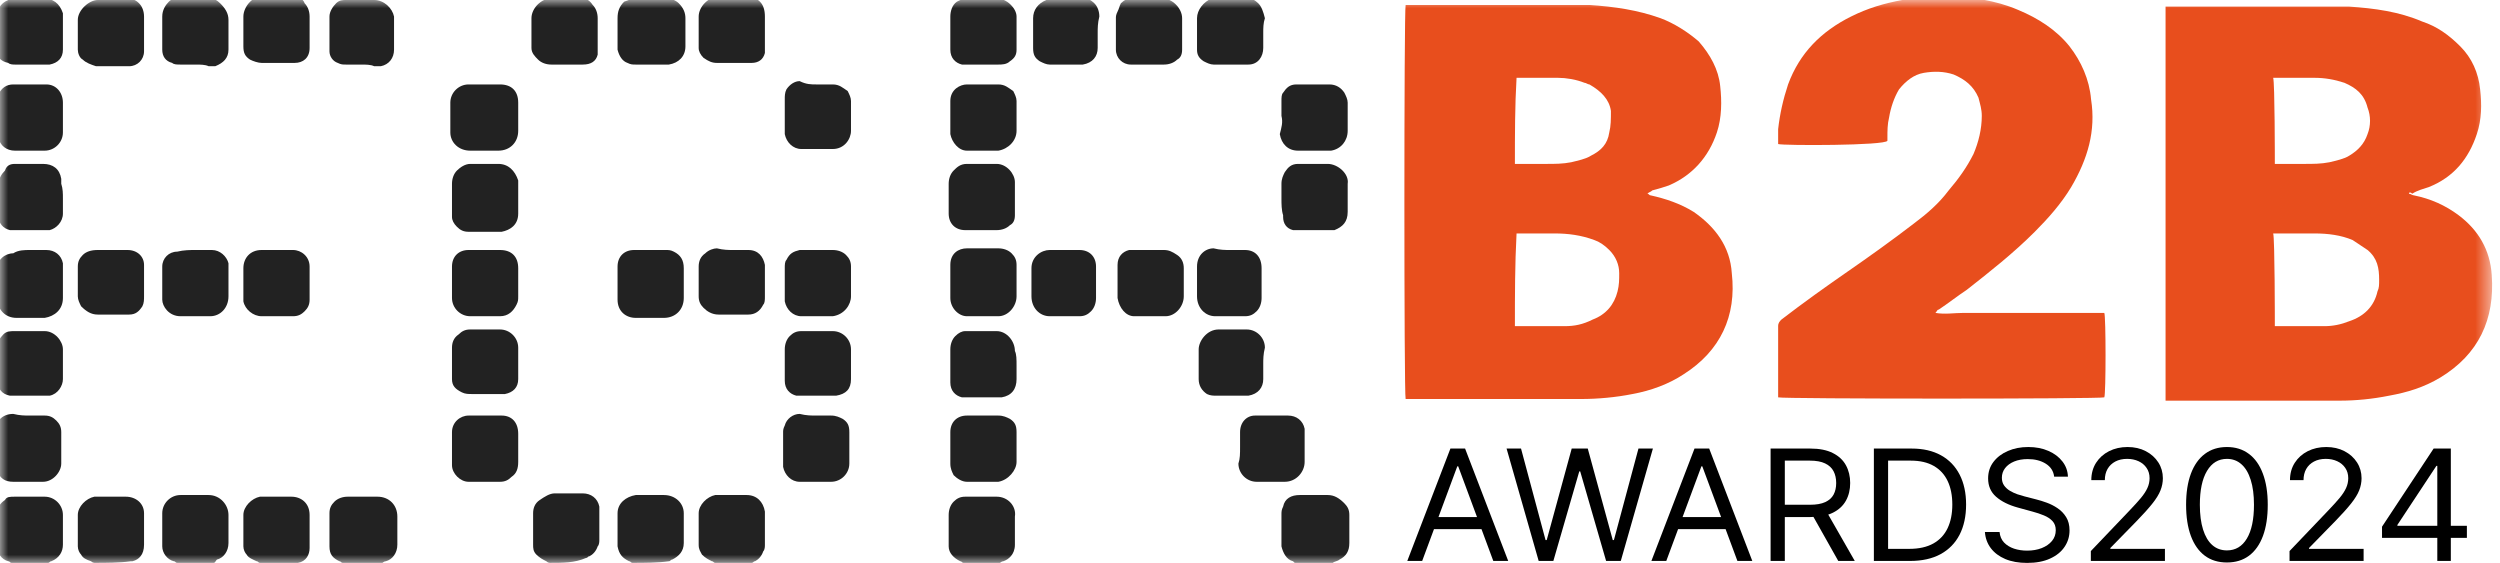 <svg width="151" height="34" viewBox="0 0 151 34" fill="none" xmlns="http://www.w3.org/2000/svg">
<g clip-path="url(#clip0_11955_142)">
<mask id="mask0_11955_142" style="mask-type:luminance" maskUnits="userSpaceOnUse" x="0" y="0" width="151" height="34">
<path d="M150.5 0H0V34H150.5V0Z" fill="white"/>
</mask>
<g mask="url(#mask0_11955_142)">
<path d="M5.7 34C5.6 34 5.5 33.9 5.5 33.9C5.2 33.8 5 33.7 4.9 33.5C4.8 33.4 4.7 33.2 4.7 33C4.7 32.4 4.7 31.7 4.7 31.1C4.7 30.6 5.2 30.1 5.7 30C5.8 30 5.9 30 6 30C6.5 30 7.1 30 7.6 30C8.2 30 8.7 30.4 8.7 31C8.7 31.4 8.7 31.8 8.7 32.1C8.7 32.4 8.7 32.6 8.7 32.9C8.7 33.5 8.4 33.8 8 33.9C8 33.9 8 33.9 7.9 33.9C7.2 34 6.4 34 5.7 34Z" fill="#222222"/>
<path d="M78.2 34L78.1 33.9C77.7 33.8 77.5 33.4 77.4 33V32.9C77.4 32.3 77.4 31.7 77.4 31.1C77.4 30.9 77.4 30.8 77.5 30.6C77.6 30.1 78 29.9 78.5 29.9C79.1 29.9 79.6 29.9 80.2 29.9C80.6 29.9 80.9 30.1 81.2 30.4C81.4 30.6 81.5 30.8 81.5 31.1C81.5 31.7 81.5 32.2 81.5 32.8C81.5 33.3 81.3 33.6 80.9 33.8C80.8 33.9 80.6 33.9 80.5 34C79.7 34 79 34 78.2 34Z" fill="#222222"/>
<path d="M20.7 34C20.6 34 20.6 33.9 20.5 33.9C20.1 33.7 19.9 33.5 19.9 33C19.9 32.3 19.9 31.7 19.9 31C19.9 30.7 20 30.5 20.2 30.3C20.4 30.1 20.7 30 21 30C21.6 30 22.2 30 22.8 30C23.5 30 24 30.5 24 31.2C24 31.8 24 32.3 24 32.9C24 33.4 23.7 33.8 23.3 33.9C23.2 33.9 23.1 34 23.1 34C22.2 34 21.4 34 20.7 34Z" fill="#222222"/>
<path d="M10.7 34C10.6 34 10.6 33.9 10.5 33.9C10.1 33.8 9.8 33.4 9.8 33C9.8 32.3 9.8 31.7 9.8 31C9.8 30.4 10.3 29.9 10.9 29.9C11.5 29.9 12 29.9 12.6 29.9C13.3 29.9 13.8 30.5 13.8 31.1C13.8 31.7 13.8 32.3 13.8 32.8C13.8 33.3 13.5 33.7 13.1 33.8C13 33.9 13 34 12.9 34C12.2 34 11.4 34 10.7 34Z" fill="#222222"/>
<path d="M58.2 34C58.1 34 58.1 33.9 58 33.9C57.6 33.7 57.3 33.4 57.3 33C57.3 32.4 57.3 31.7 57.3 31.1C57.3 30.8 57.4 30.5 57.6 30.3C57.8 30.1 58 30 58.3 30C58.9 30 59.6 30 60.2 30C60.9 30 61.4 30.6 61.3 31.2C61.3 31.8 61.3 32.3 61.3 32.9C61.3 33.5 60.9 33.8 60.6 33.9C60.5 33.9 60.4 34 60.4 34C59.7 34 59 34 58.2 34Z" fill="#222222"/>
<path d="M15.7 34C15.6 34 15.6 33.9 15.5 33.9C15.3 33.8 15 33.7 14.9 33.5C14.8 33.4 14.7 33.2 14.7 33C14.7 32.4 14.7 31.7 14.7 31.1C14.7 30.6 15.2 30.1 15.7 30C15.8 30 15.9 30 16 30C16.5 30 17.1 30 17.6 30C18.2 30 18.7 30.4 18.7 31.1C18.7 31.8 18.7 32.4 18.7 33.1C18.7 33.5 18.5 33.9 18 34C17.9 34 17.9 34 17.9 34.1C17.2 34 16.4 34 15.7 34Z" fill="#222222"/>
<path d="M33.2 34C33.1 34 33 33.9 33 33.9C32.8 33.8 32.6 33.7 32.4 33.5C32.2 33.3 32.2 33.1 32.2 32.9C32.2 32.3 32.2 31.7 32.2 31C32.2 30.7 32.3 30.4 32.6 30.2C32.9 30 33.2 29.8 33.5 29.8C34.1 29.8 34.6 29.8 35.2 29.8C35.7 29.8 36.1 30.1 36.2 30.6C36.2 30.7 36.2 30.8 36.2 30.9C36.2 31.5 36.2 32.1 36.2 32.6C36.2 32.7 36.2 32.9 36.1 33C36 33.3 35.8 33.5 35.6 33.6C35.5 33.6 35.5 33.7 35.4 33.7C34.7 34 34 34 33.2 34Z" fill="#222222"/>
<path d="M0.7 34C0.6 34 0.6 33.9 0.5 33.9C0.1 33.8 -0.2 33.4 -0.2 32.9C-0.2 32.3 -0.2 31.7 -0.2 31.1C-0.2 30.7 -0 30.4 0.3 30.2C0.4 30 0.6 30 0.9 30C1.5 30 2.1 30 2.7 30C3.3 30 3.8 30.5 3.8 31.1C3.8 31.7 3.8 32.3 3.8 32.9C3.8 33.3 3.6 33.7 3.1 33.9C3 33.9 3 34 2.9 34C2.2 34 1.4 34 0.7 34Z" fill="#222222"/>
<path d="M38.2 34C38.1 34 38.1 33.9 38 33.9C37.6 33.7 37.4 33.5 37.3 33C37.3 32.3 37.3 31.7 37.3 31C37.3 30.4 37.8 30 38.4 29.9C39 29.9 39.5 29.9 40.1 29.9C40.8 29.9 41.3 30.4 41.3 31C41.3 31.6 41.3 32.2 41.3 32.8C41.3 33.3 41 33.6 40.6 33.8C40.5 33.8 40.5 33.9 40.4 33.9C39.7 34 38.9 34 38.2 34Z" fill="#222222"/>
<path d="M43.2 34C43.1 34 43.1 33.9 43 33.9C42.8 33.8 42.6 33.7 42.4 33.5C42.3 33.3 42.2 33.2 42.2 32.9C42.2 32.3 42.2 31.6 42.2 31C42.2 30.5 42.7 30 43.2 29.9C43.3 29.9 43.4 29.9 43.5 29.9C44 29.9 44.6 29.9 45.1 29.9C45.7 29.9 46.1 30.3 46.2 30.9C46.2 31 46.2 31 46.2 31.1C46.2 31.7 46.2 32.3 46.2 32.9C46.2 33 46.2 33.2 46.1 33.3C46 33.6 45.8 33.8 45.6 33.9C45.5 33.9 45.5 34 45.4 34C44.7 34 43.9 34 43.2 34Z" fill="#222222"/>
<path d="M99.5 11.7C99.6 11.7 99.6 11.8 99.7 11.8C100.6 12 101.5 12.3 102.3 12.8C103.6 13.7 104.5 14.9 104.6 16.5C104.9 19.1 103.9 21.2 101.7 22.6C100.8 23.2 99.7 23.6 98.6 23.8C97.6 24 96.5 24.1 95.5 24.1C92.1 24.1 88.6 24.1 85.2 24.1C85.1 24.1 85 24.1 84.9 24.1C84.8 23.9 84.8 0.6 84.9 0.3C85 0.3 85 0.3 85.1 0.3C85.5 0.3 85.9 0.3 86.3 0.3C88.6 0.3 91 0.3 93.3 0.3C94.2 0.3 95.1 0.3 96 0.3C97.5 0.4 98.9 0.6 100.3 1.1C101.1 1.4 101.9 1.9 102.6 2.5C103.3 3.3 103.8 4.2 103.9 5.2C104 6.1 104 7.1 103.7 8C103.2 9.5 102.2 10.6 100.8 11.2C100.5 11.3 100.2 11.4 99.8 11.5C99.7 11.6 99.6 11.6 99.5 11.7ZM91.5 19.7C91.6 19.7 91.6 19.7 91.6 19.7C92.6 19.7 93.5 19.7 94.5 19.7C95.1 19.7 95.6 19.6 96.2 19.3C97 19 97.5 18.4 97.7 17.6C97.8 17.2 97.8 16.9 97.8 16.5C97.8 16 97.6 15.5 97.2 15.1C96.9 14.8 96.6 14.6 96.3 14.5C95.5 14.2 94.7 14.1 93.9 14.1C93.2 14.1 92.5 14.1 91.8 14.1C91.7 14.1 91.7 14.1 91.6 14.1C91.5 16 91.5 17.8 91.5 19.7ZM91.5 9.9C91.6 9.9 91.7 9.9 91.8 9.9C92.3 9.9 92.8 9.9 93.4 9.9C93.9 9.9 94.4 9.9 94.9 9.8C95.3 9.7 95.8 9.6 96.1 9.4C96.7 9.1 97.1 8.7 97.2 8C97.3 7.6 97.3 7.2 97.3 6.7C97.2 6 96.7 5.5 96 5.1C95.9 5.1 95.8 5 95.7 5C95.2 4.8 94.6 4.7 94.1 4.7C93.3 4.7 92.5 4.7 91.8 4.7C91.7 4.7 91.7 4.7 91.6 4.7C91.5 6.4 91.5 8.1 91.5 9.9Z" fill="#E84E1D"/>
<path d="M145.5 11.7C145.6 11.7 145.7 11.8 145.8 11.8C146.8 12 147.7 12.4 148.5 13C149.7 13.9 150.4 15.1 150.5 16.6C150.7 19.3 149.7 21.4 147.4 22.8C146.4 23.4 145.4 23.7 144.3 23.9C143.3 24.1 142.3 24.2 141.3 24.2C137.9 24.2 134.5 24.2 131.1 24.2C131 24.2 130.9 24.2 130.8 24.2C130.8 16.3 130.8 8.3 130.8 0.4C130.9 0.4 131 0.4 131.1 0.4C133.8 0.4 136.5 0.4 139.3 0.4C140.2 0.4 141.1 0.4 141.9 0.4C143.4 0.5 144.9 0.7 146.3 1.3C147.2 1.6 147.9 2.1 148.6 2.8C149.3 3.5 149.7 4.4 149.8 5.4C149.9 6.3 149.9 7.2 149.6 8.1C149.1 9.6 148.2 10.7 146.7 11.3C146.4 11.4 146 11.5 145.7 11.7C145.6 11.6 145.5 11.6 145.5 11.7ZM137.4 19.7H137.5C138.5 19.7 139.4 19.7 140.4 19.7C140.9 19.7 141.4 19.6 141.9 19.4C142.8 19.1 143.4 18.5 143.6 17.6C143.7 17.4 143.7 17.2 143.7 16.9C143.7 16.2 143.6 15.6 143 15.1C142.7 14.9 142.4 14.7 142.1 14.5C141.4 14.2 140.6 14.1 139.8 14.1C139 14.1 138.2 14.1 137.5 14.1C137.4 14.1 137.4 14.1 137.3 14.1C137.4 14.4 137.4 19.5 137.4 19.7ZM137.4 9.9C137.5 9.9 137.6 9.9 137.6 9.9C138.1 9.9 138.6 9.9 139.2 9.9C139.7 9.9 140.2 9.9 140.7 9.8C141.1 9.7 141.6 9.6 141.9 9.4C142.4 9.1 142.8 8.7 143 8.1C143.2 7.6 143.2 7 143 6.5C142.8 5.7 142.3 5.3 141.6 5C141 4.8 140.4 4.7 139.8 4.7C139 4.7 138.2 4.7 137.5 4.7C137.4 4.7 137.4 4.7 137.3 4.7C137.4 5 137.4 9.7 137.4 9.9Z" fill="#E84E1D"/>
<path d="M107.4 8.7C107.4 8.4 107.4 8.1 107.4 7.8C107.5 6.9 107.7 6 108 5.1C108.7 3.2 110 1.9 111.8 1C112.8 0.5 113.8 0.2 114.9 0C115.8 -0.1 116.6 -0.2 117.5 -0.2C119 -0.2 120.5 0 121.9 0.6C123.1 1.1 124.2 1.8 125 2.8C125.7 3.7 126.2 4.8 126.3 6C126.6 7.9 126.1 9.6 125.1 11.3C124.5 12.3 123.7 13.2 122.9 14C121.6 15.3 120.2 16.4 118.8 17.5C118.2 17.9 117.7 18.3 117.1 18.7C117 18.7 117 18.8 116.9 18.9C117.5 19 118 18.9 118.6 18.9C119.2 18.9 119.7 18.9 120.3 18.9C120.9 18.9 121.4 18.9 122 18.9C122.6 18.9 123.1 18.9 123.7 18.9C124.3 18.9 124.8 18.9 125.4 18.9C126 18.9 126.5 18.9 127.1 18.9C127.2 19.1 127.2 23.8 127.1 24C126.9 24.1 107.7 24.1 107.4 24C107.4 23.9 107.4 23.8 107.4 23.8C107.4 22.4 107.4 21 107.4 19.7C107.4 19.5 107.5 19.4 107.6 19.3C108.9 18.3 110.3 17.3 111.6 16.4C112.9 15.5 114.3 14.5 115.6 13.5C116.4 12.9 117.1 12.3 117.7 11.5C118.3 10.8 118.8 10.1 119.2 9.3C119.5 8.6 119.7 7.8 119.7 7C119.7 6.6 119.6 6.3 119.5 5.9C119.2 5.2 118.7 4.8 118 4.5C117.4 4.3 116.8 4.3 116.2 4.4C115.6 4.5 115.1 4.9 114.7 5.4C114.4 5.9 114.2 6.5 114.1 7.1C114 7.5 114 7.9 114 8.3C114 8.4 114 8.4 114 8.5C113.9 8.8 107.7 8.8 107.4 8.7Z" fill="#E84E1D"/>
<path d="M69.3 3.9C69 3.9 68.7 3.9 68.4 3.9H68.3C67.8 3.9 67.4 3.5 67.4 3C67.4 2.4 67.4 1.7 67.4 1.1C67.4 1 67.4 0.9 67.5 0.7C67.6 0.5 67.6 0.4 67.7 0.2C67.9 0 68.1 -0.1 68.4 -0.1C69 -0.1 69.6 -0.1 70.2 -0.1C70.8 -0.1 71.4 0.5 71.4 1.1C71.4 1.7 71.4 2.4 71.4 3C71.4 3.3 71.3 3.5 71.1 3.6C70.9 3.8 70.6 3.9 70.3 3.9C70 3.9 69.7 3.9 69.3 3.9Z" fill="#222222"/>
<path d="M18.7 2C18.7 2.3 18.7 2.6 18.7 2.9C18.7 3.5 18.3 3.8 17.8 3.8C17.1 3.8 16.5 3.8 15.8 3.8C15.6 3.8 15.3 3.7 15.1 3.6C14.8 3.4 14.7 3.2 14.7 2.8C14.7 2.2 14.7 1.6 14.7 1C14.7 0.4 15.3 -0.3 15.9 -0.2C16.5 -0.2 17.1 -0.2 17.7 -0.2C18 -0.2 18.3 -0.1 18.4 0.2C18.6 0.4 18.7 0.7 18.7 1C18.7 1.4 18.7 1.7 18.7 2Z" fill="#222222"/>
<path d="M3.8 12C3.8 12.3 3.8 12.6 3.8 12.9C3.8 13.4 3.4 13.8 3 13.9C2.9 13.9 2.8 13.9 2.7 13.9C2.1 13.9 1.5 13.9 0.9 13.9C0.8 13.9 0.7 13.9 0.6 13.9C0.2 13.8 -0.1 13.5 -0.1 13C-0.1 12.4 -0.1 11.8 -0.1 11.2C-0.1 10.8 0.1 10.5 0.3 10.3C0.4 10 0.6 9.9 0.9 9.9C1.5 9.9 2.1 9.9 2.6 9.9C3.2 9.9 3.6 10.2 3.7 10.8C3.7 10.9 3.7 11 3.7 11.1C3.8 11.4 3.8 11.7 3.8 12Z" fill="#222222"/>
<path d="M77.4 12C77.4 11.7 77.4 11.4 77.4 11.1C77.4 10.8 77.5 10.6 77.6 10.4C77.8 10.1 78 9.9 78.4 9.9C79 9.9 79.6 9.9 80.2 9.9C80.8 9.9 81.5 10.5 81.4 11.1C81.4 11.7 81.4 12.2 81.4 12.8C81.4 13.4 81.1 13.7 80.6 13.9C80.5 13.9 80.4 13.9 80.2 13.9C79.6 13.9 79 13.9 78.4 13.9C78.3 13.9 78.2 13.9 78.1 13.9C77.7 13.8 77.5 13.5 77.5 13.1C77.5 13.1 77.5 13.1 77.5 13C77.4 12.7 77.4 12.3 77.4 12Z" fill="#222222"/>
<path d="M1.8 15.1C2.1 15.1 2.5 15.1 2.8 15.1C3.3 15.1 3.7 15.4 3.8 15.9C3.8 16 3.8 16.1 3.8 16.2C3.8 16.8 3.8 17.4 3.8 18C3.8 18.7 3.3 19.1 2.7 19.2C2.1 19.2 1.6 19.2 1 19.2C0.3 19.2 -0.1 18.7 -0.2 18.1C-0.2 17.5 -0.2 16.9 -0.2 16.3C-0.2 15.7 0.3 15.3 0.8 15.3C1.1 15.1 1.5 15.1 1.8 15.1Z" fill="#222222"/>
<path d="M66.3 2C66.3 2.3 66.3 2.6 66.3 2.9C66.3 3.4 66 3.8 65.4 3.9C64.7 3.9 64 3.9 63.4 3.9C63.2 3.9 63 3.8 62.8 3.7C62.5 3.5 62.4 3.3 62.4 2.9C62.4 2.3 62.4 1.7 62.4 1.1C62.4 0.6 62.7 0.2 63.2 0C63.3 -0.1 63.5 -0.1 63.6 -0.1C64.2 -0.1 64.8 -0.1 65.4 -0.1C65.7 -0.1 65.9 0 66.1 0.2C66.3 0.4 66.4 0.7 66.4 1C66.3 1.4 66.3 1.7 66.3 2Z" fill="#222222"/>
<path d="M29.3 5.1C29.6 5.1 29.9 5.1 30.2 5.1C30.9 5.1 31.3 5.5 31.3 6.2C31.3 6.8 31.3 7.4 31.3 7.9C31.3 8.6 30.8 9.1 30.1 9.1C29.5 9.1 29 9.1 28.4 9.1C27.7 9.1 27.2 8.6 27.2 8C27.2 7.4 27.2 6.8 27.2 6.2C27.2 5.6 27.7 5.1 28.3 5.1C28.7 5.1 29 5.1 29.3 5.1Z" fill="#222222"/>
<path d="M59.3 9.9C59.6 9.9 59.9 9.9 60.2 9.9C60.8 9.9 61.3 10.5 61.3 11C61.3 11.7 61.3 12.3 61.3 13C61.3 13.3 61.2 13.5 61 13.6C60.8 13.8 60.5 13.9 60.2 13.9C59.6 13.9 58.9 13.9 58.3 13.9C57.7 13.9 57.3 13.5 57.3 12.9C57.3 12.3 57.3 11.7 57.3 11.1C57.3 10.8 57.4 10.5 57.6 10.3C57.8 10.1 58 9.9 58.4 9.9C58.7 9.9 59 9.9 59.3 9.9Z" fill="#222222"/>
<path d="M76.3 22C76.3 22.3 76.3 22.6 76.3 22.9C76.3 23.4 76 23.8 75.4 23.9C75.3 23.9 75.2 23.9 75.2 23.9C74.6 23.9 74 23.9 73.5 23.9C73.3 23.9 73.1 23.9 72.9 23.8C72.6 23.6 72.4 23.3 72.4 22.9C72.4 22.3 72.4 21.7 72.4 21.1C72.4 20.6 72.9 19.9 73.6 19.9C74.2 19.9 74.7 19.9 75.3 19.9C75.9 19.9 76.4 20.4 76.4 21C76.3 21.4 76.3 21.7 76.3 22Z" fill="#222222"/>
<path d="M64.3 15.1C64.6 15.1 64.9 15.1 65.2 15.1C65.8 15.1 66.2 15.5 66.2 16.1C66.2 16.7 66.2 17.4 66.2 18C66.2 18.3 66.1 18.6 65.9 18.8C65.7 19 65.5 19.1 65.2 19.1C64.6 19.1 64 19.1 63.4 19.1C62.8 19.1 62.3 18.6 62.3 17.9C62.3 17.3 62.3 16.7 62.3 16.2C62.3 15.5 62.9 15.1 63.4 15.1C63.6 15.1 64 15.1 64.3 15.1Z" fill="#222222"/>
<path d="M59.3 3.9C59 3.9 58.7 3.9 58.4 3.9C58.3 3.9 58.2 3.9 58.1 3.9C57.7 3.8 57.4 3.5 57.4 3C57.4 2.3 57.4 1.7 57.4 1C57.4 0.7 57.5 0.3 57.8 0.1C58 0 58.2 -0.1 58.4 -0.1C59 -0.1 59.6 -0.1 60.2 -0.1C60.8 -0.1 61.4 0.5 61.4 1C61.4 1.7 61.4 2.3 61.4 3C61.4 3.3 61.3 3.5 61 3.7C60.8 3.9 60.5 3.9 60.3 3.9C60 3.9 59.6 3.9 59.3 3.9Z" fill="#222222"/>
<path d="M1.8 3.9C1.5 3.9 1.2 3.9 0.9 3.9C0.8 3.9 0.6 3.9 0.5 3.8C-0 3.7 -0.2 3.4 -0.2 3C-0.2 2.4 -0.2 1.8 -0.2 1.2C-0.2 0.6 -0 0.2 0.5 0C0.6 -0.1 0.8 -0.1 0.9 -0.1C1.5 -0.1 2 -0.1 2.6 -0.1C3.2 -0.1 3.6 0.2 3.8 0.8C3.8 0.9 3.8 1 3.8 1.2C3.8 1.8 3.8 2.4 3.8 3C3.8 3.5 3.5 3.8 3 3.9C2.9 3.9 2.8 3.9 2.7 3.9C2.4 3.9 2.1 3.9 1.8 3.9Z" fill="#222222"/>
<path d="M8.7 2.1C8.7 2.4 8.7 2.6 8.7 2.9C8.7 3 8.7 3 8.7 3.1C8.7 3.6 8.3 4 7.8 4C7.5 4 7.2 4 6.8 4C6.5 4 6.1 4 5.8 4C5.5 3.9 5.2 3.8 5 3.6C4.8 3.5 4.7 3.2 4.7 3C4.7 2.4 4.7 1.8 4.7 1.2C4.7 0.6 5.4 0 5.9 0C6.5 0 7.1 0 7.7 0C8 -0.1 8.2 0 8.4 0.2C8.6 0.4 8.7 0.7 8.7 1C8.7 1.4 8.7 1.7 8.7 2.1Z" fill="#222222"/>
<path d="M76.3 2C76.3 2.3 76.3 2.6 76.3 2.9C76.3 3.4 76 3.9 75.4 3.9C74.7 3.9 74 3.9 73.3 3.9C73.1 3.9 72.9 3.8 72.7 3.7C72.4 3.5 72.3 3.3 72.3 3C72.3 2.4 72.3 1.7 72.3 1.1C72.3 0.6 72.7 0.1 73.2 -0.1C73.3 -0.1 73.4 -0.1 73.5 -0.1C74.1 -0.1 74.7 -0.1 75.3 -0.1C75.6 -0.1 75.8 0 76 0.2C76.2 0.4 76.3 0.7 76.4 1.1C76.3 1.4 76.3 1.7 76.3 2Z" fill="#222222"/>
<path d="M11.8 3.9C11.5 3.9 11.2 3.9 10.9 3.9C10.7 3.9 10.5 3.9 10.4 3.8C10 3.7 9.8 3.4 9.8 3C9.8 2.3 9.8 1.7 9.8 1C9.8 0.6 10 0.3 10.2 0.1C10.4 -0.1 10.6 -0.1 10.8 -0.1C11.4 -0.1 12 -0.1 12.6 -0.1C12.9 -0.1 13.1 0 13.3 0.2C13.6 0.5 13.8 0.8 13.8 1.2C13.8 1.8 13.8 2.4 13.8 3C13.8 3.5 13.5 3.8 13 4C12.9 4 12.8 4 12.6 4C12.4 3.9 12.1 3.9 11.8 3.9Z" fill="#222222"/>
<path d="M77.4 7C77.4 6.7 77.4 6.4 77.4 6.1C77.4 5.9 77.4 5.7 77.5 5.6C77.7 5.3 77.9 5.1 78.3 5.1C79 5.1 79.6 5.1 80.3 5.1C80.7 5.1 81 5.3 81.2 5.6C81.3 5.8 81.4 6 81.4 6.2C81.4 6.8 81.4 7.3 81.4 7.9C81.4 8.5 81 9 80.4 9.1C80.3 9.1 80.2 9.1 80.1 9.1C79.5 9.1 79 9.1 78.4 9.1C77.8 9.1 77.4 8.7 77.3 8.1C77.4 7.7 77.5 7.4 77.4 7Z" fill="#222222"/>
<path d="M3.8 22C3.8 22.3 3.8 22.6 3.8 22.9C3.8 23.3 3.5 23.8 3 23.9C2.9 23.9 2.8 23.9 2.7 23.9C2.1 23.9 1.6 23.9 1 23.9C0.9 23.9 0.7 23.9 0.6 23.9C0.1 23.8 -0.1 23.5 -0.2 23C-0.2 22.4 -0.2 21.8 -0.2 21.1C-0.2 20.7 -0 20.4 0.2 20.2C0.4 20 0.6 20 0.9 20C1.5 20 2.1 20 2.7 20C3.3 20 3.8 20.6 3.8 21.1C3.8 21.4 3.8 21.7 3.8 22Z" fill="#222222"/>
<path d="M49.3 5.1C49.6 5.1 50 5.1 50.3 5.1C50.7 5.1 50.9 5.3 51.2 5.5C51.3 5.7 51.4 5.9 51.4 6.1C51.4 6.7 51.4 7.3 51.4 7.9C51.4 8.4 51 9 50.3 9C49.7 9 49 9 48.4 9C47.9 9 47.5 8.6 47.4 8.1C47.4 8 47.4 7.9 47.4 7.8C47.4 7.2 47.4 6.6 47.4 6C47.4 5.8 47.4 5.6 47.5 5.4C47.7 5.1 48 4.9 48.3 4.9C48.7 5.1 49 5.1 49.3 5.1Z" fill="#222222"/>
<path d="M59.3 5.1C59.6 5.1 60 5.1 60.3 5.1C60.7 5.1 60.9 5.3 61.2 5.5C61.3 5.7 61.4 5.9 61.4 6.1C61.4 6.7 61.4 7.3 61.4 7.9C61.4 8.5 60.9 9 60.3 9.1C59.7 9.1 59 9.1 58.4 9.1C57.9 9.1 57.5 8.6 57.4 8.1C57.4 7.4 57.4 6.8 57.4 6.1C57.4 5.4 58 5.1 58.4 5.1C58.7 5.1 59 5.1 59.3 5.1Z" fill="#222222"/>
<path d="M61.4 17C61.4 17.3 61.4 17.6 61.4 17.9C61.4 18.5 60.9 19.1 60.3 19.1C59.7 19.1 59 19.1 58.4 19.1C57.9 19.1 57.4 18.6 57.4 18C57.4 17.3 57.4 16.7 57.4 16C57.4 15.3 57.9 15 58.4 15C59 15 59.6 15 60.3 15C60.6 15 60.9 15.1 61.1 15.3C61.3 15.5 61.4 15.7 61.4 16C61.4 16.4 61.4 16.7 61.4 17Z" fill="#222222"/>
<path d="M21.8 3.9C21.5 3.9 21.2 3.9 20.9 3.9C20.7 3.9 20.6 3.9 20.4 3.8C20.1 3.7 19.9 3.4 19.9 3.1C19.9 2.4 19.9 1.7 19.9 1C19.9 0.7 20.1 0.4 20.3 0.2C20.5 0 20.7 0 20.9 0C21.5 0 22.1 0 22.6 0C23.2 0 23.7 0.5 23.8 1C23.8 1.1 23.8 1.2 23.8 1.3C23.8 1.9 23.8 2.4 23.8 3C23.8 3.5 23.5 3.9 23 4C22.9 4 22.8 4 22.6 4C22.4 3.9 22.1 3.9 21.8 3.9Z" fill="#222222"/>
<path d="M34.3 3.9C34 3.9 33.7 3.9 33.3 3.9C33 3.9 32.7 3.8 32.5 3.6C32.3 3.4 32.1 3.2 32.1 2.9C32.1 2.3 32.1 1.7 32.1 1.1C32.1 0.5 32.7 -0.1 33.3 -0.1C33.9 -0.1 34.5 -0.1 35.1 -0.1C35.4 -0.1 35.6 0 35.8 0.3C36 0.5 36.1 0.8 36.1 1.1C36.1 1.7 36.1 2.3 36.1 3C36.1 3.1 36.1 3.2 36.1 3.3C36 3.7 35.7 3.9 35.2 3.9C34.9 3.9 34.6 3.9 34.3 3.9Z" fill="#222222"/>
<path d="M8.7 17C8.7 17.3 8.7 17.6 8.7 17.9C8.7 18.1 8.7 18.3 8.6 18.5C8.4 18.8 8.2 19 7.8 19C7.2 19 6.5 19 5.9 19C5.5 19 5.2 18.8 4.9 18.5C4.8 18.3 4.7 18.1 4.7 17.9C4.7 17.3 4.7 16.7 4.7 16.1C4.7 15.8 4.8 15.6 5 15.4C5.2 15.2 5.5 15.1 5.9 15.1C6.5 15.1 7.1 15.1 7.7 15.1C8.3 15.1 8.7 15.5 8.7 16C8.7 16.4 8.7 16.7 8.7 17Z" fill="#222222"/>
<path d="M74.3 15.1C74.6 15.1 74.9 15.1 75.2 15.1C75.8 15.1 76.2 15.5 76.2 16.2C76.2 16.8 76.2 17.4 76.2 18C76.2 18.3 76.1 18.6 75.9 18.8C75.7 19 75.5 19.1 75.2 19.1C74.6 19.1 74 19.1 73.4 19.1C72.8 19.1 72.3 18.6 72.3 17.9C72.3 17.3 72.3 16.7 72.3 16.1C72.3 15.4 72.8 15 73.3 15C73.7 15.1 74 15.1 74.3 15.1Z" fill="#222222"/>
<path d="M11.8 15.1C12.1 15.1 12.5 15.1 12.8 15.1C13.3 15.1 13.7 15.5 13.8 15.9C13.8 16 13.8 16.1 13.8 16.1C13.8 16.7 13.8 17.3 13.8 17.9C13.8 18.6 13.3 19.1 12.7 19.1C12.1 19.1 11.5 19.1 10.9 19.1C10.2 19.1 9.8 18.5 9.8 18.1C9.8 17.4 9.8 16.8 9.8 16.1C9.8 15.6 10.2 15.2 10.7 15.2C11.1 15.1 11.5 15.1 11.8 15.1Z" fill="#222222"/>
<path d="M3.8 7.1C3.8 7.4 3.8 7.7 3.8 8C3.8 8.6 3.3 9.1 2.7 9.1C2.1 9.1 1.5 9.1 0.9 9.1C0.4 9.1 -0 8.8 -0.1 8.3C-0.1 8.2 -0.2 8 -0.2 7.9C-0.2 7.3 -0.2 6.8 -0.2 6.2C-0.2 6 -0.2 5.8 -0.1 5.7C0.1 5.3 0.4 5.1 0.8 5.1C1.5 5.1 2.1 5.1 2.8 5.1C3.4 5.1 3.8 5.6 3.8 6.2C3.8 6.4 3.8 6.7 3.8 7.1Z" fill="#222222"/>
<path d="M16.8 15.1C17.1 15.1 17.4 15.1 17.7 15.1C18.2 15.1 18.7 15.5 18.7 16.1C18.7 16.8 18.7 17.4 18.7 18.1C18.7 18.4 18.6 18.6 18.4 18.8C18.2 19 18 19.1 17.7 19.1C17.1 19.1 16.4 19.1 15.8 19.1C15.3 19.1 14.8 18.7 14.7 18.2C14.7 18.1 14.7 18 14.7 17.9C14.7 17.3 14.7 16.8 14.7 16.2C14.7 15.6 15.1 15.1 15.8 15.1C16.1 15.1 16.5 15.1 16.8 15.1Z" fill="#222222"/>
<path d="M29.3 15.1C29.6 15.1 29.9 15.1 30.2 15.1C30.9 15.1 31.3 15.5 31.3 16.2C31.3 16.8 31.3 17.3 31.3 17.9C31.3 18.1 31.3 18.2 31.2 18.4C31 18.8 30.7 19.1 30.2 19.1C29.6 19.1 29 19.1 28.4 19.1C27.8 19.1 27.3 18.6 27.3 18C27.3 17.4 27.3 16.7 27.3 16.1C27.3 15.5 27.7 15.1 28.3 15.1C28.6 15.1 29 15.1 29.3 15.1Z" fill="#222222"/>
<path d="M61.4 22.1C61.4 22.4 61.4 22.6 61.4 22.9C61.4 23.5 61.1 23.9 60.5 24C60.4 24 60.3 24 60.2 24C59.6 24 59 24 58.5 24C58.4 24 58.2 24 58.1 24C57.7 23.9 57.4 23.6 57.4 23.1C57.4 22.4 57.4 21.8 57.4 21.1C57.4 20.8 57.5 20.5 57.7 20.3C57.9 20.1 58.1 20 58.3 20C58.9 20 59.6 20 60.2 20C60.8 20 61.3 20.6 61.3 21.2C61.4 21.4 61.4 21.7 61.4 22.1Z" fill="#222222"/>
<path d="M69.3 15.1C69.6 15.1 69.9 15.1 70.3 15.1C70.6 15.1 70.8 15.2 71.1 15.4C71.4 15.6 71.5 15.9 71.5 16.2C71.5 16.8 71.5 17.4 71.5 17.9C71.5 18.5 71 19.1 70.4 19.1C69.8 19.1 69.1 19.1 68.5 19.1C68 19.1 67.6 18.6 67.5 18C67.5 17.6 67.5 17.1 67.5 16.7C67.5 16.5 67.5 16.2 67.5 16C67.5 15.5 67.8 15.2 68.2 15.1C68.3 15.1 68.4 15.1 68.5 15.1C68.7 15.1 69 15.1 69.3 15.1Z" fill="#222222"/>
<path d="M27.3 12C27.3 11.7 27.3 11.4 27.3 11.1C27.3 10.8 27.4 10.5 27.6 10.3C27.8 10.1 28.1 9.9 28.4 9.9C29 9.9 29.5 9.9 30.1 9.9C30.7 9.9 31.1 10.3 31.3 10.9C31.3 11 31.3 11.1 31.3 11.2C31.3 11.8 31.3 12.3 31.3 12.9C31.3 13.6 30.8 13.9 30.3 14C29.6 14 29 14 28.3 14C28 14 27.8 13.9 27.6 13.7C27.4 13.5 27.3 13.3 27.3 13.1C27.3 12.7 27.3 12.4 27.3 12Z" fill="#222222"/>
<path d="M39.3 3.9C39 3.9 38.7 3.9 38.4 3.9C38.2 3.9 38.1 3.9 37.9 3.8C37.6 3.7 37.4 3.4 37.3 3C37.3 2.8 37.3 2.5 37.3 2.3C37.3 1.9 37.3 1.5 37.3 1.1C37.3 0.7 37.4 0.4 37.7 0.1C38 0 38.2 -0.1 38.4 -0.1C39 -0.1 39.6 -0.1 40.2 -0.1C40.5 -0.1 40.8 0 41 0.2C41.3 0.5 41.4 0.8 41.4 1.1C41.4 1.7 41.4 2.2 41.4 2.8C41.4 3.4 41 3.8 40.4 3.9C40 3.9 39.7 3.9 39.3 3.9Z" fill="#222222"/>
<path d="M51.4 22C51.4 22.3 51.4 22.6 51.4 22.9C51.4 23.5 51.1 23.8 50.5 23.9C50.4 23.9 50.3 23.9 50.2 23.9C49.6 23.9 49.1 23.9 48.5 23.9C48.4 23.9 48.2 23.9 48.1 23.9C47.7 23.8 47.4 23.5 47.4 23C47.4 22.4 47.4 21.7 47.4 21.1C47.4 20.8 47.5 20.5 47.7 20.3C47.9 20.1 48.1 20 48.4 20C49 20 49.7 20 50.3 20C50.9 20 51.4 20.5 51.4 21.1C51.4 21.4 51.4 21.7 51.4 22Z" fill="#222222"/>
<path d="M27.3 22C27.3 21.7 27.3 21.4 27.3 21C27.3 20.7 27.4 20.4 27.7 20.2C27.9 20 28.1 19.9 28.4 19.9C29 19.9 29.6 19.9 30.2 19.9C30.8 19.9 31.3 20.4 31.3 21C31.3 21.6 31.3 22.3 31.3 22.9C31.3 23.4 31 23.7 30.5 23.8C30.4 23.8 30.3 23.8 30.2 23.8C29.6 23.8 29.1 23.8 28.5 23.8C28.3 23.8 28.1 23.8 27.9 23.7C27.5 23.5 27.3 23.3 27.3 22.9C27.3 22.7 27.3 22.4 27.3 22Z" fill="#222222"/>
<path d="M39.3 15.1C39.6 15.1 39.9 15.1 40.2 15.1C40.4 15.1 40.5 15.1 40.7 15.2C41.1 15.4 41.3 15.7 41.3 16.2C41.3 16.8 41.3 17.4 41.3 18C41.3 18.7 40.8 19.2 40.1 19.2C39.5 19.2 39 19.2 38.4 19.2C37.8 19.2 37.3 18.8 37.3 18.1C37.3 17.4 37.3 16.8 37.3 16.1C37.3 15.5 37.7 15.1 38.3 15.1C38.7 15.1 39 15.1 39.3 15.1Z" fill="#222222"/>
<path d="M49.3 15.1C49.6 15.1 49.9 15.1 50.3 15.1C50.6 15.1 50.9 15.2 51.1 15.4C51.3 15.6 51.4 15.8 51.4 16.1C51.4 16.7 51.4 17.3 51.4 17.9C51.4 18.4 51 19 50.3 19.1C49.7 19.1 49 19.1 48.4 19.1C47.9 19.1 47.5 18.7 47.4 18.2C47.4 18.1 47.4 18 47.4 17.9C47.4 17.3 47.4 16.7 47.4 16.2C47.4 16 47.4 15.8 47.5 15.7C47.7 15.3 47.9 15.2 48.3 15.1C48.6 15.1 49 15.1 49.3 15.1Z" fill="#222222"/>
<path d="M61.4 27C61.4 27.3 61.4 27.6 61.4 27.9C61.4 28.4 60.9 29 60.3 29.1C59.7 29.1 59 29.1 58.4 29.1C58.1 29.1 57.8 28.9 57.6 28.7C57.5 28.5 57.4 28.3 57.4 28C57.4 27.4 57.4 26.7 57.4 26.1C57.4 25.5 57.8 25.1 58.4 25.1C59 25.1 59.7 25.1 60.3 25.1C60.6 25.1 60.8 25.2 61 25.3C61.3 25.5 61.4 25.7 61.4 26.1C61.4 26.4 61.4 26.7 61.4 27Z" fill="#222222"/>
<path d="M27.3 27C27.3 26.7 27.3 26.4 27.3 26.1C27.3 25.5 27.8 25.1 28.3 25.1C29 25.1 29.6 25.1 30.3 25.1C30.9 25.1 31.3 25.5 31.3 26.2C31.3 26.8 31.3 27.4 31.3 27.9C31.3 28.3 31.2 28.6 30.9 28.8C30.7 29 30.5 29.1 30.2 29.1C29.6 29.1 28.9 29.1 28.3 29.1C27.8 29.1 27.3 28.6 27.3 28.1C27.3 27.7 27.3 27.4 27.3 27Z" fill="#222222"/>
<path d="M74.9 27C74.9 26.7 74.9 26.4 74.9 26.1C74.9 25.5 75.3 25.1 75.8 25.1C76.5 25.1 77.2 25.1 77.8 25.1C78.3 25.1 78.7 25.4 78.8 25.9C78.8 26 78.8 26.1 78.8 26.1C78.8 26.7 78.8 27.3 78.8 27.9C78.8 28.5 78.3 29.1 77.6 29.1C77 29.1 76.5 29.1 75.9 29.1C75.3 29.1 74.8 28.6 74.8 28C74.9 27.7 74.9 27.4 74.9 27Z" fill="#222222"/>
<path d="M46.2 2C46.2 2.3 46.2 2.6 46.2 2.9C46.2 3 46.2 3.1 46.2 3.2C46.1 3.6 45.8 3.8 45.4 3.8C44.7 3.8 44 3.8 43.3 3.8C43 3.8 42.8 3.7 42.5 3.5C42.3 3.3 42.2 3.1 42.2 2.9C42.2 2.3 42.2 1.6 42.2 1C42.2 0.4 42.8 -0.2 43.4 -0.2C44 -0.2 44.6 -0.2 45.2 -0.2C45.5 -0.2 45.7 -0.1 45.9 0.1C46.1 0.3 46.2 0.6 46.2 1C46.2 1.4 46.2 1.7 46.2 2Z" fill="#222222"/>
<path d="M49.3 25.1C49.6 25.1 49.9 25.1 50.2 25.1C50.5 25.1 50.7 25.2 50.9 25.3C51.2 25.5 51.3 25.7 51.3 26.1C51.3 26.7 51.3 27.4 51.3 28C51.3 28.6 50.8 29.1 50.2 29.1C49.6 29.1 48.9 29.1 48.3 29.1C47.8 29.1 47.4 28.7 47.3 28.2C47.3 28.1 47.3 28 47.3 27.9C47.3 27.3 47.3 26.7 47.3 26.1C47.3 26 47.3 25.9 47.4 25.7C47.5 25.3 47.9 25 48.3 25C48.7 25.1 49 25.1 49.3 25.1Z" fill="#222222"/>
<path d="M1.8 25.1C2.1 25.1 2.4 25.1 2.7 25.1C3 25.1 3.2 25.2 3.4 25.4C3.6 25.6 3.7 25.8 3.7 26.1C3.7 26.7 3.7 27.4 3.7 28C3.7 28.5 3.2 29.1 2.6 29.1C2 29.1 1.4 29.1 0.8 29.1C0.3 29.1 0 28.9 -0.2 28.4C-0.3 28.2 -0.3 28 -0.3 27.8C-0.3 27.2 -0.3 26.7 -0.3 26.1C-0.3 25.5 0.1 25 0.8 25C1.2 25.1 1.5 25.1 1.8 25.1Z" fill="#222222"/>
<path d="M44.3 15.1C44.6 15.1 44.9 15.1 45.2 15.1C45.8 15.1 46.1 15.5 46.2 16C46.2 16.1 46.2 16.1 46.2 16.2C46.2 16.8 46.2 17.4 46.2 17.9C46.2 18.1 46.2 18.3 46.1 18.4C45.9 18.8 45.6 19 45.2 19C44.6 19 44 19 43.4 19C43 19 42.7 18.8 42.5 18.6C42.3 18.4 42.2 18.2 42.2 17.9C42.2 17.3 42.2 16.7 42.2 16.1C42.2 15.8 42.3 15.5 42.6 15.3C42.8 15.1 43.1 15 43.3 15C43.7 15.1 44 15.1 44.3 15.1Z" fill="#222222"/>
</g>
<path d="M85.9 33.881H85L87.605 27.093H88.491L91.096 33.881H90.195L88.076 28.167H88.02L85.9 33.881ZM86.233 31.229H89.863V31.958H86.233V31.229Z" fill="black"/>
<path d="M92.936 33.881L90.997 27.093H91.87L93.352 32.621H93.421L94.931 27.093H95.901L97.411 32.621H97.48L98.963 27.093H99.835L97.896 33.881H97.009L95.444 28.472H95.388L93.823 33.881H92.936Z" fill="black"/>
<path d="M100.644 33.881H99.744L102.348 27.093H103.235L105.839 33.881H104.939L102.819 28.167H102.764L100.644 33.881ZM100.977 31.229H104.606V31.958H100.977V31.229Z" fill="black"/>
<path d="M106.944 33.881V27.093H109.341C109.895 27.093 110.35 27.183 110.705 27.365C111.061 27.544 111.324 27.79 111.495 28.104C111.666 28.418 111.751 28.774 111.751 29.174C111.751 29.574 111.666 29.929 111.495 30.238C111.324 30.547 111.062 30.791 110.709 30.967C110.355 31.142 109.904 31.229 109.355 31.229H107.415V30.487H109.327C109.706 30.487 110.01 30.434 110.241 30.328C110.474 30.222 110.643 30.071 110.747 29.877C110.853 29.68 110.906 29.446 110.906 29.174C110.906 28.902 110.853 28.665 110.747 28.462C110.641 28.258 110.471 28.102 110.238 27.991C110.005 27.878 109.696 27.822 109.313 27.822H107.803V33.881H106.944ZM110.283 30.831L112.028 33.881H111.031L109.313 30.831H110.283Z" fill="black"/>
<path d="M115.371 33.881H113.182V27.093H115.468C116.156 27.093 116.745 27.229 117.235 27.5C117.724 27.77 118.099 28.158 118.36 28.664C118.621 29.168 118.752 29.771 118.752 30.474C118.752 31.181 118.62 31.789 118.357 32.3C118.094 32.808 117.71 33.199 117.207 33.473C116.704 33.745 116.092 33.881 115.371 33.881ZM114.041 33.151H115.316C115.902 33.151 116.388 33.043 116.774 32.827C117.16 32.61 117.447 32.302 117.636 31.902C117.826 31.502 117.92 31.026 117.92 30.474C117.92 29.925 117.827 29.454 117.64 29.058C117.453 28.66 117.173 28.356 116.802 28.143C116.43 27.929 115.967 27.822 115.413 27.822H114.041V33.151Z" fill="black"/>
<path d="M124.071 28.79C124.03 28.454 123.861 28.193 123.566 28.008C123.27 27.822 122.908 27.729 122.478 27.729C122.164 27.729 121.889 27.778 121.654 27.875C121.421 27.972 121.238 28.106 121.107 28.276C120.977 28.446 120.913 28.64 120.913 28.856C120.913 29.037 120.958 29.193 121.048 29.323C121.14 29.451 121.258 29.559 121.401 29.645C121.544 29.729 121.694 29.799 121.851 29.854C122.008 29.907 122.153 29.95 122.284 29.983L123.005 30.169C123.189 30.215 123.395 30.279 123.621 30.361C123.85 30.443 124.068 30.554 124.276 30.695C124.486 30.835 124.659 31.014 124.795 31.233C124.931 31.451 125 31.72 125 32.038C125 32.405 124.899 32.736 124.698 33.032C124.5 33.328 124.209 33.564 123.825 33.738C123.445 33.913 122.982 34 122.437 34C121.929 34 121.489 33.922 121.117 33.765C120.748 33.608 120.457 33.389 120.244 33.108C120.034 32.828 119.915 32.502 119.888 32.131H120.774C120.797 32.387 120.887 32.599 121.044 32.767C121.204 32.933 121.405 33.056 121.647 33.138C121.892 33.218 122.155 33.258 122.437 33.258C122.765 33.258 123.059 33.207 123.32 33.105C123.581 33.001 123.787 32.858 123.94 32.674C124.092 32.489 124.168 32.272 124.168 32.025C124.168 31.799 124.103 31.616 123.971 31.474C123.839 31.333 123.666 31.218 123.451 31.13C123.237 31.041 123.005 30.964 122.755 30.898L121.883 30.659C121.328 30.507 120.89 30.289 120.566 30.006C120.243 29.723 120.082 29.353 120.082 28.896C120.082 28.516 120.189 28.184 120.404 27.901C120.621 27.616 120.912 27.395 121.276 27.239C121.644 27.079 122.053 27 122.506 27C122.963 27 123.369 27.078 123.725 27.235C124.081 27.39 124.362 27.602 124.57 27.872C124.78 28.141 124.891 28.447 124.903 28.79H124.071Z" fill="black"/>
<path d="M126.287 33.881V33.284L128.628 30.831C128.903 30.544 129.129 30.294 129.307 30.082C129.485 29.868 129.617 29.667 129.702 29.479C129.79 29.289 129.834 29.09 129.834 28.883C129.834 28.644 129.774 28.437 129.653 28.263C129.536 28.088 129.374 27.953 129.169 27.858C128.963 27.763 128.732 27.716 128.476 27.716C128.203 27.716 127.966 27.77 127.762 27.878C127.562 27.984 127.406 28.134 127.295 28.326C127.186 28.518 127.132 28.743 127.132 29.002H126.315C126.315 28.604 126.411 28.255 126.602 27.954C126.794 27.654 127.055 27.42 127.385 27.252C127.717 27.084 128.09 27 128.504 27C128.919 27 129.288 27.084 129.608 27.252C129.929 27.42 130.181 27.646 130.363 27.931C130.546 28.216 130.637 28.534 130.637 28.883C130.637 29.132 130.59 29.376 130.495 29.615C130.403 29.852 130.241 30.116 130.01 30.407C129.782 30.697 129.464 31.05 129.058 31.468L127.465 33.099V33.151H130.762V33.881H126.287Z" fill="black"/>
<path d="M134.506 33.974C133.984 33.974 133.539 33.838 133.172 33.566C132.805 33.292 132.525 32.895 132.331 32.376C132.137 31.855 132.04 31.225 132.04 30.487C132.04 29.753 132.137 29.127 132.331 28.608C132.527 28.086 132.809 27.688 133.176 27.414C133.545 27.138 133.989 27 134.506 27C135.023 27 135.465 27.138 135.832 27.414C136.202 27.688 136.483 28.086 136.677 28.608C136.874 29.127 136.972 29.753 136.972 30.487C136.972 31.225 136.875 31.855 136.681 32.376C136.487 32.895 136.206 33.292 135.839 33.566C135.472 33.838 135.028 33.974 134.506 33.974ZM134.506 33.244C135.023 33.244 135.425 33.006 135.711 32.528C135.997 32.051 136.14 31.371 136.14 30.487C136.14 29.899 136.075 29.398 135.943 28.985C135.814 28.572 135.627 28.257 135.382 28.041C135.14 27.824 134.847 27.716 134.506 27.716C133.993 27.716 133.593 27.958 133.304 28.442C133.015 28.924 132.871 29.605 132.871 30.487C132.871 31.075 132.936 31.574 133.065 31.985C133.194 32.396 133.38 32.709 133.623 32.923C133.867 33.137 134.162 33.244 134.506 33.244Z" fill="black"/>
<path d="M138.288 33.881V33.284L140.629 30.831C140.904 30.544 141.13 30.294 141.308 30.082C141.486 29.868 141.617 29.667 141.703 29.479C141.79 29.289 141.834 29.09 141.834 28.883C141.834 28.644 141.774 28.437 141.654 28.263C141.536 28.088 141.375 27.953 141.169 27.858C140.964 27.763 140.733 27.716 140.477 27.716C140.204 27.716 139.966 27.77 139.763 27.878C139.562 27.984 139.406 28.134 139.296 28.326C139.187 28.518 139.133 28.743 139.133 29.002H138.315C138.315 28.604 138.411 28.255 138.603 27.954C138.795 27.654 139.055 27.42 139.386 27.252C139.718 27.084 140.091 27 140.504 27C140.92 27 141.288 27.084 141.609 27.252C141.93 27.42 142.182 27.646 142.364 27.931C142.547 28.216 142.638 28.534 142.638 28.883C142.638 29.132 142.59 29.376 142.496 29.615C142.403 29.852 142.242 30.116 142.011 30.407C141.782 30.697 141.465 31.05 141.058 31.468L139.465 33.099V33.151H142.762V33.881H138.288Z" fill="black"/>
<path d="M143.874 32.489V31.812L146.991 27.093H147.504V28.14H147.157L144.802 31.706V31.759H149V32.489H143.874ZM147.213 33.881V27.093H148.03V33.881H147.213Z" fill="black"/>
</g>
<defs>
<clipPath id="clip0_11955_142">
<rect width="151" height="34" fill="white"/>
</clipPath>
</defs>
</svg>
